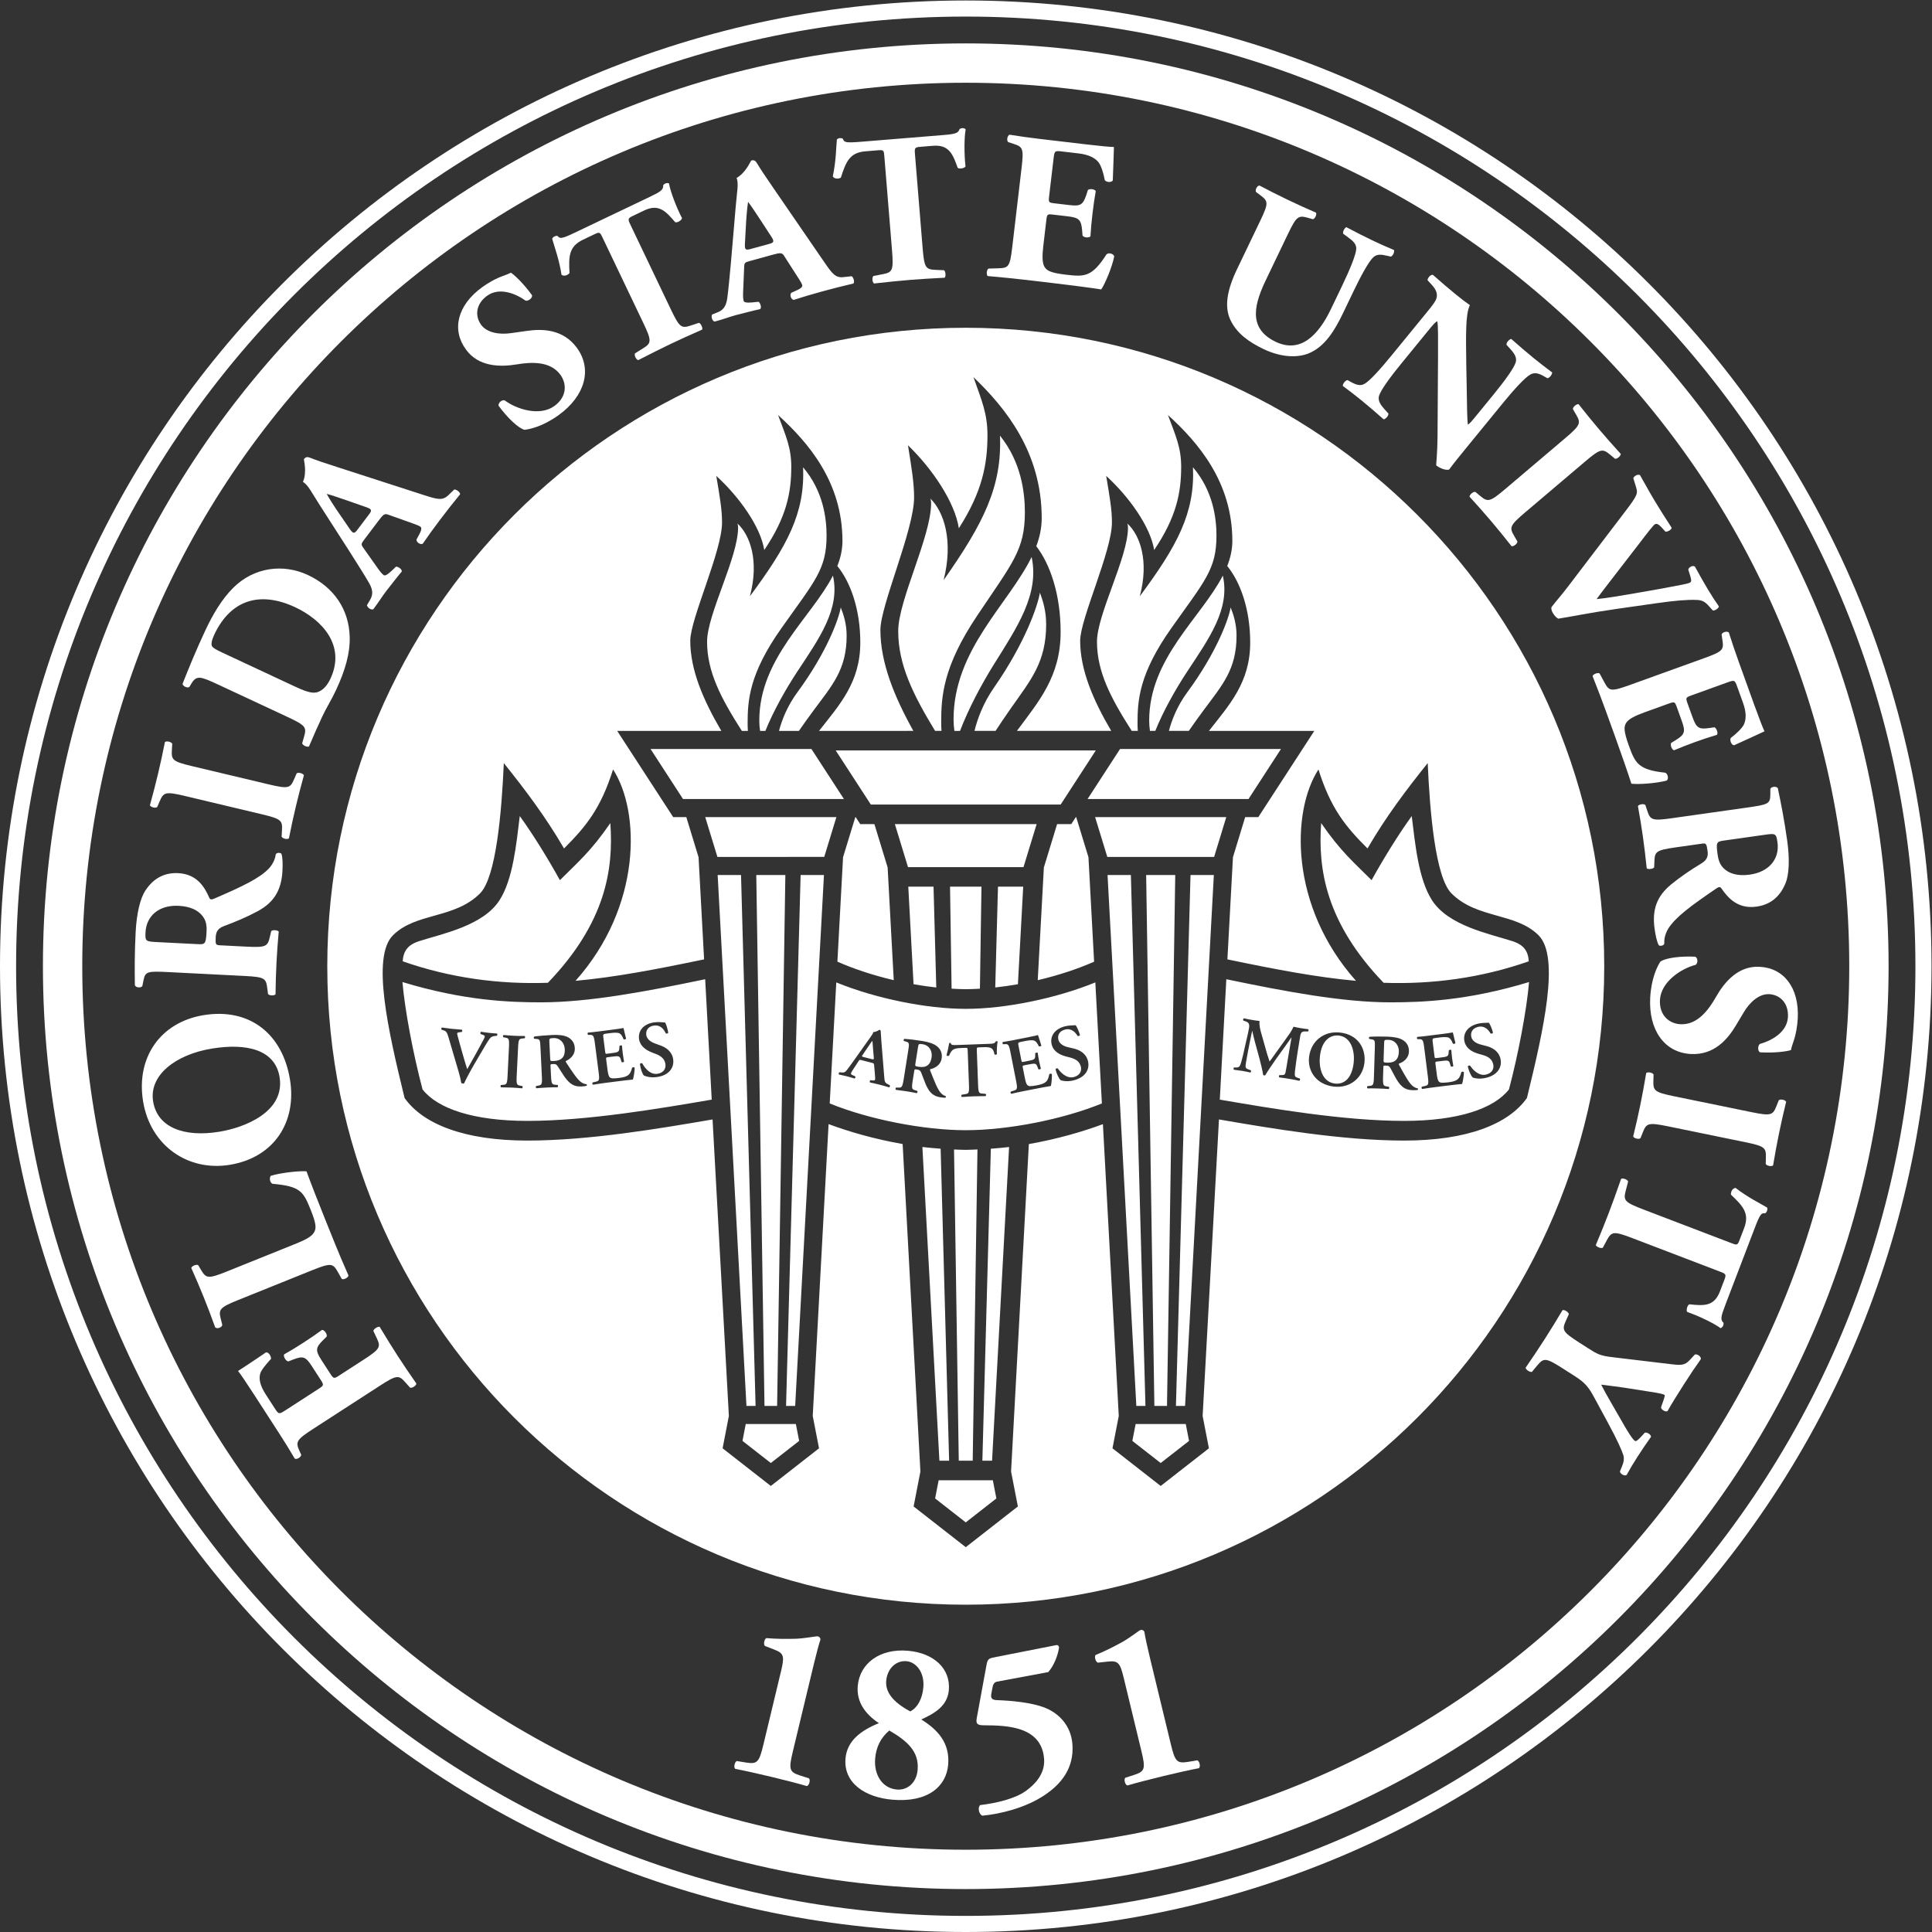 <?xml version="1.0" encoding="UTF-8" standalone="no"?>
<svg
   xmlns:dc="http://purl.org/dc/elements/1.1/"
   xmlns:cc="http://creativecommons.org/ns#"
   xmlns:rdf="http://www.w3.org/1999/02/22-rdf-syntax-ns#"
   xmlns:svg="http://www.w3.org/2000/svg"
   xmlns="http://www.w3.org/2000/svg"
   viewBox="0 0 720 720"
   height="720"
   width="720"
   xml:space="preserve"
   id="svg2"
   version="1.1"><rect x="0" y="0" width="720" height="720" fill="#333333" stroke="none"/><defs
     id="defs6" /><g
     transform="matrix(1.333,0,0,-1.333,0,720)"
     id="g10"><g
       transform="scale(0.1)"
       id="g12"><path
         id="path14"
         style="fill:#ffffff;fill-opacity:1;fill-rule:nonzero;stroke:none"
         d="m 891.211,1518.84 c 13.594,8.79 14.766,10.31 5.977,23.87 l -25.079,38.78 c -17.265,26.64 -24.375,29.93 -52.304,19.03 l -13.711,-5.31 c -6.836,0.58 -14.453,13.51 -11.875,19.57 16.758,9.37 35.703,20.93 54.844,33.32 18.632,12.07 36.953,24.61 51.406,35.31 6.484,-0.04 15.156,-12.35 12.851,-18.79 l -10.429,-10.35 c -20.938,-20.67 -21.368,-28.83 -4.102,-55.51 l 25.078,-38.75 c 8.789,-13.63 10.625,-13.2 24.219,-4.34 l 68.004,43.99 c 46.84,30.27 48.91,35.94 37.27,60.55 l -9.57,20.23 c 0.78,5.47 12.34,12.97 17.62,11.44 19.22,-31.87 34.68,-56.87 50.31,-81.05 15,-23.2 31.8,-48.05 52.34,-77.58 -0.39,-6.01 -12.03,-13.47 -17.61,-11.44 l -13.29,15 c -18.2,20.35 -23.67,21.13 -70.5,-9.18 L 875.352,1406.46 c -46.836,-30.36 -49.414,-36.29 -38.243,-61.22 l 5,-11.01 c -0.117,-6.56 -12.734,-14.65 -18.281,-10.47 -13.008,22.38 -28.828,47.85 -44.453,71.99 l -68.398,105.74 c -20.86,32.23 -39.922,60.67 -45.508,67 8.594,5.58 44.844,29.02 77.929,51.87 6.836,1.56 14.493,-9.18 14.375,-17.89 -17.07,-18.83 -26.523,-30.7 -29.804,-39.92 -5.078,-15.43 -1.328,-34.49 15.312,-60.16 l 25.391,-39.26 c 10.742,-16.6 11.758,-15.97 31.406,-3.24 l 91.133,58.95" /><path
         id="path16"
         style="fill:#ffffff;fill-opacity:1;fill-rule:nonzero;stroke:none"
         d="m 828.828,1924.97 c 26.172,10.55 43.086,19.96 49.063,30.78 6.562,11.06 6.953,22.89 -9.375,63.52 -20.43,50.7 -28.36,65.62 -106.211,72.46 -7.383,2.19 -10.313,15.9 -5.196,22.5 30.079,8.9 81.719,14.14 99.883,12.38 10.742,-29.96 31.758,-83.63 50.117,-129.3 l 30.079,-74.64 c 10.312,-25.63 22.109,-53.25 37.109,-87.35 -1.328,-6.36 -13.672,-12.61 -18.828,-9.49 l -11.289,20.04 c -13.438,23.71 -19.258,25.23 -71.055,4.41 l -207.187,-83.43 c -51.797,-20.9 -55.43,-26.25 -48.711,-52.62 l 4.296,-17.11 c -1.132,-6.88 -13.906,-12.07 -19.921,-6.72 -10.547,29.49 -21.211,57.5 -31.993,84.26 -10.781,26.76 -22.539,54.41 -34.843,81.72 1.523,5.82 14.336,10.97 19.453,7.85 l 8.047,-13.6 c 13.984,-23.47 19.804,-25 71.64,-4.17 l 194.922,78.51" /><path
         id="path18"
         style="fill:#ffffff;fill-opacity:1;fill-rule:nonzero;stroke:none"
         d="m 428.086,2321.92 c 11.914,-72.81 86.406,-100.74 185.234,-84.57 72.266,11.84 184.102,56.29 168.321,152.78 -12.696,77.58 -93.399,95.35 -189.336,79.65 -101.211,-16.57 -176.25,-74.42 -164.219,-147.86 z m 141.055,241.33 c 129.062,21.13 220.742,-52.62 241.562,-179.92 19.492,-118.98 -44.531,-218.2 -168.242,-238.48 -117.227,-19.18 -222.148,53.64 -242.422,177.35 -20.117,123.16 48.867,221.36 169.102,241.05" /><path
         id="path20"
         style="fill:#ffffff;fill-opacity:1;fill-rule:nonzero;stroke:none"
         d="m 552.852,2761.77 c 20.976,-1.1 22.851,0.62 24.648,35.97 1.094,21.57 -3.633,34.42 -14.453,46.37 -9.649,10.7 -28.242,23.05 -63.594,24.85 -53.906,2.73 -90.234,-27.23 -92.617,-73.95 -1.289,-24.53 0.508,-25.82 29.219,-27.3 z m -80.235,-78.21 c -59.883,3.05 -66.562,2.19 -71.406,-22.77 l -3.242,-16.05 c -3.281,-5.82 -18.281,-5.08 -20.899,2.26 -0.703,45.08 -0.742,91.92 2.188,148.83 2.578,50.9 12.578,94.22 27.539,116.29 22.148,33.71 53.008,50.12 91.328,48.16 53.281,-2.69 74.219,-39.8 86.602,-68.04 2.695,-6.14 6.289,-6.33 13.007,-3.68 82.266,35.43 128.438,57.7 154.454,85.2 13.398,14.96 17.773,30.31 18.828,39.3 3.281,5.19 12.226,4.76 15.703,1.56 3.672,-9.77 3.906,-28.99 2.969,-47.58 -2.813,-55.12 -24.375,-88.79 -68.829,-112.97 -32.695,-17.54 -62.734,-29.8 -95.195,-41.99 -16.523,-6.37 -21.797,-15.7 -22.578,-30.66 -1.055,-20.98 0.078,-22.23 12.07,-22.86 l 73.633,-3.75 c 55.117,-2.81 59.492,0.59 65.664,27.31 l 3.789,16.01 c 3.242,4.03 17.578,3.29 20.977,-1.09 -2.813,-31.64 -4.844,-59.18 -6.289,-87.93 -1.524,-29.96 -2.227,-56.33 -2.617,-87.54 -3.868,-4.61 -18.243,-3.86 -21.016,1.06 l -2.149,16.33 c -3.398,27.22 -7.421,31.01 -62.539,33.82 l -211.992,10.78" /><path
         id="path22"
         style="fill:#ffffff;fill-opacity:1;fill-rule:nonzero;stroke:none"
         d="m 751.719,3208.33 c 54.922,-13.05 59.804,-10.55 70.859,15.23 l 6.797,15.63 c 4.648,3.83 17.93,0.08 20.313,-5.35 -8.672,-31.25 -16.055,-59.73 -22.579,-87.19 -6.679,-28.01 -13.046,-57.34 -19.375,-89.14 -4.609,-3.83 -18.046,-0.66 -20.429,4.84 l 0.976,17.07 c 1.719,27.93 -1.523,32.43 -56.406,45.47 l -214.766,51.1 c -54.882,13.04 -59.765,10.5 -70.859,-15.24 l -6.797,-15.62 c -4.609,-3.87 -18.047,-0.67 -20.39,4.84 8.632,31.25 16.171,60.31 22.812,88.36 6.563,27.42 12.891,56.76 19.219,88.48 4.609,3.82 18.047,0.66 20.469,-4.89 l -1.016,-17.03 c -1.719,-27.93 1.562,-32.42 56.406,-45.47 l 214.766,-51.09" /><path
         id="path24"
         style="fill:#ffffff;fill-opacity:1;fill-rule:nonzero;stroke:none"
         d="m 820.977,3483.64 c 29.882,-13.98 50,-22.03 65.976,-17.58 15.469,4.77 27.735,18.21 36.875,37.82 43.945,94.1 -24.844,165.31 -98.789,199.88 -97.93,45.74 -180.273,21.21 -226.25,-77.23 -6.875,-14.68 -8.945,-26.29 -6.172,-31.56 2.852,-5.31 12.93,-10.7 29.805,-18.59 z m -208.789,2.74 c -51.641,24.18 -62.54,27.89 -76.954,4.14 l -5.898,-9.81 c -5.234,-4.18 -21.055,3.21 -18.516,9.96 18.633,46.96 36.25,90.43 63.164,148.05 20.86,44.65 46.016,87.19 77.188,118.44 58.828,59.3 141.328,68.47 209.297,36.72 72.89,-34.07 115.39,-96.29 117.187,-173.36 1.25,-45.63 -12.539,-93.52 -38.711,-149.53 -11.953,-25.55 -27.929,-51.25 -37.07,-70.86 -12.187,-26.1 -24.609,-54.07 -37.969,-85.63 -5.312,-2.81 -18.359,3.28 -19.062,8.91 l 5.156,18.12 c 7.656,26.25 4.805,31.57 -45.234,54.96 l -192.578,89.89" /><path
         id="path26"
         style="fill:#ffffff;fill-opacity:1;fill-rule:nonzero;stroke:none"
         d="m 1031.52,3963.02 c 8.32,11.01 8.71,14.49 -6.68,20.08 l -48.199,16.83 c -25.664,8.83 -50,17.42 -63.321,20.7 6.914,-12.77 21.25,-35.58 37.891,-59.41 l 26.875,-39.1 c 9.687,-14.1 12.93,-12.77 21.954,-0.78 z m -13.32,-70.43 c -8.67,-11.53 -9.25,-13.32 -2.34,-23.05 l 42.19,-59.65 c 7.42,-10.15 10.9,-13.51 14.72,-16.4 2.89,-2.19 8.64,-0.47 21.18,11.09 l 13.24,12.58 c 5.54,0.35 17.26,-7.03 16.05,-13.67 -13.63,-16.02 -28.08,-35.16 -43.75,-54.93 -12.3,-16.28 -19.18,-28.39 -35.82,-50.46 -6.87,-3.05 -16.56,5 -17.85,11.25 l 8.32,14.02 c 7.27,12.62 10.63,25.08 -1.87,47.3 -13.05,22.62 -29.54,48.6 -54.262,87.58 l -84.336,131.33 c -21.875,33.83 -31.797,55.59 -46.758,64.65 12.07,26.99 1.992,62.42 2.695,63.4 4.727,6.21 9.297,7.26 17.93,3.75 16.758,-6.64 38.828,-14.3 81.914,-27.97 l 236.957,-76.6 c 36.36,-11.6 50.62,-15.63 66.87,-0.08 l 16.64,16.05 c 4.57,1.06 16.8,-6.68 16.41,-13.28 -18.32,-22.26 -38.32,-47.77 -57.11,-72.65 -18.13,-23.99 -31.72,-42.97 -47.42,-65.71 -6.8,-3.08 -17.62,3.56 -17.46,11.72 l 9.18,17.11 c 6.4,12.5 4.49,16.95 1.6,19.1 -3.36,2.54 -17.39,7.85 -39.46,15.51 l -50.97,18.13 c -9.46,3.43 -13.32,0.31 -25.98,-16.49 l -40.51,-53.63" /><path
         id="path28"
         style="fill:#ffffff;fill-opacity:1;fill-rule:nonzero;stroke:none"
         d="m 1562.34,4241.22 c -44.68,-32.42 -81.48,-39.92 -95.89,-41.48 -17,3.98 -48.68,34.37 -72.62,67.34 -1.21,8.75 9.61,17.34 17.38,14.84 32.62,-24.49 97.54,-45.54 138.79,-15.54 35.94,26.09 34.41,62.81 16.8,87.07 -28.52,39.29 -82.35,35.78 -122.03,29.18 -47.62,-7.89 -107.11,-6.64 -142,41.41 -40.31,54.48 -25.11,123.35 45.28,174.44 15.97,11.65 37.26,24.15 60.93,32.43 7.7,2.65 12.78,4.84 19.3,8.13 11.64,-7.86 35.51,-30.56 59.14,-63.06 1.8,-7.57 -10,-16.87 -17.85,-15.23 -26.21,18.79 -72.85,39.06 -107.77,13.68 -32.03,-23.29 -34.34,-56.8 -16.72,-81.1 16.25,-22.31 50.94,-28.24 84.33,-23.24 l 44.38,6.29 c 41.72,5.85 100.47,5.55 139.26,-47.82 43.36,-59.68 22.54,-134.1 -50.71,-187.34" /><path
         id="path30"
         style="fill:#ffffff;fill-opacity:1;fill-rule:nonzero;stroke:none"
         d="m 1684.18,4737.86 c -6.21,12.97 -7.5,15.7 -20.47,9.45 l -33.59,-16.01 c -39.57,-18.87 -40.59,-45.98 -37.93,-93.28 -5,-6.33 -15.78,-10.16 -22.39,-4.69 -6.48,42.81 -19.8,77.65 -26.09,100.63 1.37,2.65 3.59,5.04 6.29,6.33 2.73,1.28 5.66,2.02 8.63,1.48 7.07,-7.97 9.77,-9.34 50.9,10.31 l 201.52,96.21 c 35.75,17.07 43.64,21.52 43.05,35.19 1.68,2.12 3.01,3.45 6.29,5 3.24,1.57 8.05,1.18 9.92,0.08 3.36,-20.97 20.55,-66.67 36.37,-97.02 -0.39,-6.18 -14.49,-14.23 -19.26,-11.22 -25.78,30.28 -45.54,52.15 -86.17,32.7 l -32.46,-15.51 c -13.01,-6.21 -13.87,-8.59 -7.15,-22.7 l 114.06,-238.86 c 24.07,-50.35 29.38,-53.16 55.32,-44.77 l 22.96,7.62 c 5.36,-1.41 11.29,-13.91 9.03,-18.94 -35.71,-15.75 -63.05,-28.13 -87.42,-39.77 -25.98,-12.38 -53.91,-26.37 -91.29,-45.59 -5.9,1.17 -11.88,13.68 -9.07,18.95 l 23.05,14.34 c 23.13,14.37 24.02,20.77 -0.04,71.17 l -114.06,238.9" /><path
         id="path32"
         style="fill:#ffffff;fill-opacity:1;fill-rule:nonzero;stroke:none"
         d="m 2149.84,4719.27 c 13.32,3.67 15.71,6.17 6.96,19.92 l -27.89,42.74 c -14.93,22.65 -28.91,44.29 -37.5,55 -2.27,-14.3 -4.85,-41.1 -6.25,-70.08 l -2.58,-47.35 c -0.86,-17.03 2.46,-18 16.91,-14.02 z m -53.47,-47.66 c -13.87,-3.79 -15.43,-4.84 -15.9,-16.8 l -3.01,-72.92 c -0.27,-12.54 0.39,-17.31 1.68,-21.92 0.94,-3.51 6.49,-5.7 23.48,-4.14 l 18.16,1.88 c 4.61,-3.09 9.38,-16.1 4.38,-20.55 -20.55,-4.41 -43.64,-10.78 -68.13,-16.84 -19.65,-5.43 -32.42,-10.82 -59.06,-18.09 -7.31,1.73 -10.08,14.03 -7.31,19.77 l 15.2,6.02 c 13.36,5.54 23.59,13.36 27.27,38.59 3.47,25.82 6.32,56.45 10.5,102.35 l 13.28,155.39 c 3.32,40.11 8.79,63.36 2.47,79.69 25.93,13.98 39.6,48.16 40.74,48.47 7.54,2.07 11.76,0.12 16.44,-7.93 9.3,-15.47 22.11,-35 47.78,-72.07 l 140.89,-205.12 c 21.65,-31.33 30.47,-43.24 52.86,-40.82 l 22.93,2.54 c 4.25,-1.95 9.25,-15.47 5,-20.39 -28.13,-6.49 -59.46,-14.45 -89.54,-22.74 -28.9,-7.88 -51.32,-14.68 -77.61,-23.12 -7.31,1.72 -11.8,13.52 -6.68,19.93 l 17.65,7.96 c 12.74,5.94 13.91,10.63 12.89,14.11 -1.05,4.06 -8.9,16.83 -21.75,36.28 l -29.18,45.47 c -5.47,8.48 -10.43,8.36 -30.71,2.82 l -64.72,-17.82" /><path
         id="path34"
         style="fill:#ffffff;fill-opacity:1;fill-rule:nonzero;stroke:none"
         d="m 2472.3,4965.17 c -1.17,14.33 -1.44,17.38 -15.78,16.21 l -37.07,-3.05 c -43.67,-3.6 -54.29,-28.52 -68.63,-73.67 -6.91,-4.14 -18.36,-3.91 -22.62,3.59 9.22,42.31 9.18,79.61 11.49,103.29 2.22,2.02 5.11,3.43 8.08,3.67 3.01,0.23 6.06,-0.08 8.6,-1.73 3.83,-9.92 5.82,-12.14 51.29,-8.43 l 222.5,18.16 c 39.45,3.25 48.39,4.58 52.73,17.54 2.31,1.41 4.06,2.15 7.62,2.43 3.63,0.3 8.01,-1.72 9.33,-3.45 -4.29,-20.81 -4.53,-69.6 -0.54,-103.59 -2.58,-5.62 -18.67,-8.12 -22.03,-3.59 -13.29,37.42 -23.99,64.84 -68.79,61.21 l -35.9,-2.93 c -14.34,-1.17 -16.02,-3.12 -14.73,-18.67 l 21.53,-263.79 c 4.53,-55.58 8.51,-60.12 35.74,-61.52 l 24.18,-1.02 c 4.45,-3.24 5.62,-16.99 1.72,-20.94 -38.99,-1.95 -68.99,-3.83 -95.86,-6.01 -28.71,-2.34 -59.77,-5.47 -101.57,-10.12 -5.07,3.24 -6.21,16.99 -1.71,20.97 l 26.64,5.16 c 26.71,5.2 29.84,10.86 25.31,66.49 l -21.53,263.79" /><path
         id="path36"
         style="fill:#ffffff;fill-opacity:1;fill-rule:nonzero;stroke:none"
         d="m 2933.09,4852.79 c -1.96,-16.73 -1.45,-17.98 14.64,-19.85 l 41.1,-4.84 c 30.97,-3.67 38.59,-0.31 47.97,27.58 l 4.68,14.53 c 4.73,4.29 19.61,2.5 21.96,-3.25 -3.4,-18.9 -6.53,-40.27 -9.14,-62.92 -2.7,-22.66 -4.65,-44.15 -5.71,-63.36 -3.59,-5 -18.59,-3.83 -22.14,2.03 l -1.18,15.23 c -2.61,29.29 -9.18,34.92 -40.19,38.6 l -41.1,4.8 c -16.09,1.91 -16.75,1.37 -18.86,-16.53 l -8.32,-70.85 c -3.25,-27.42 -3.13,-46.76 2.81,-57.74 6.48,-11.64 17.27,-17.74 60.74,-22.89 51.84,-6.1 72.38,-6.72 113.05,56.8 5.51,6.01 20.15,1.83 21.68,-5.59 -6.02,-30.7 -26.02,-77.31 -36.29,-92.38 -31.41,4.92 -88.52,12.27 -137.38,18.01 l -77.46,9.1 c -28.64,3.36 -57.93,6.25 -102.74,10.31 -4.3,4.14 -2.62,18.44 2.5,20.86 l 28.48,0.86 c 27.34,1.01 31.33,4.14 37.77,58.99 l 26.17,222.26 c 6.37,54.22 3.25,58.2 -22.93,66.72 l -14.57,4.77 c -4.92,4.17 -2.73,17.81 3.64,20.69 27.89,-4.52 57.03,-8.55 85.62,-11.91 l 126.25,-14.88 c 38.2,-4.46 72.19,-7.89 80.08,-7.58 -0.47,-9.65 -1.33,-53.05 -3.13,-93.32 -3.12,-6.29 -16.95,-5.82 -22.3,0.23 -4.1,21.61 -10.35,40.48 -17.15,49.73 -9.92,12.66 -26.99,21.92 -56.13,25.39 l -47.7,5.59 c -19.68,2.31 -19.76,1.13 -22.42,-20.9 l -12.3,-104.29" /><path
         id="path38"
         style="fill:#ffffff;fill-opacity:1;fill-rule:nonzero;stroke:none"
         d="m 3523.2,4783.88 c 24.14,50.27 22.39,55.08 0.39,71.64 l -12.18,9.18 c -2.78,5.35 2.34,17.46 9.84,17.89 25.51,-13.55 52.27,-27.07 78.24,-39.49 26.45,-12.74 53.28,-24.89 79.73,-36.29 2.81,-5.31 -2.93,-17.23 -8.83,-18.4 l -13.98,4.06 c -26.45,7.34 -31.72,4.61 -55.86,-45.7 l -59.92,-124.96 c -30.4,-63.29 -56.76,-136.45 25.46,-175.9 69.22,-33.2 119.34,17.3 154.89,91.4 l 31.4,65.48 c 20.98,43.82 38.52,85.93 39.34,102.85 0.58,13.71 -9.77,22.61 -23.09,32.38 l -13.28,9.69 c -2.22,6.4 4.03,16.72 8.79,18.43 28.71,-15.12 49.57,-25.78 71.72,-36.41 20.04,-9.6 40.31,-18.67 61.41,-27.46 1.64,-4.8 -2.47,-16.13 -8.87,-18.39 l -10.78,2.5 c -15.63,3.51 -27.46,5.19 -37.74,-3.83 -12.69,-11.21 -34.57,-51.25 -55.62,-95.08 l -29.03,-60.58 c -24.37,-50.87 -51.56,-95.04 -97.14,-113.79 -35.98,-13.99 -81.92,-8.6 -125.79,12.42 -41.13,19.73 -74.76,43.83 -92.57,81.64 -17,36.76 -9.65,82.5 18.59,141.45 l 64.88,135.27" /><path
         id="path40"
         style="fill:#ffffff;fill-opacity:1;fill-rule:nonzero;stroke:none"
         d="m 4111.6,4164.23 c -24.72,-30.2 -48.63,-59.49 -60.27,-75.59 -7.81,-2.89 -25,2.62 -36.1,11.76 -0.5,0.35 3.52,36.6 3.75,81.41 l 1.33,220.66 c 0,55 0.67,87.03 -2.03,100.86 -6.09,-2.73 -12.58,-10.62 -26.6,-27.81 l -73.71,-90.16 c -30.78,-37.65 -57.42,-73.98 -62.62,-90.7 -3.79,-13.2 4.26,-25.16 14.85,-36.92 l 11.44,-12.5 c 0.66,-6.75 -8.2,-15.74 -13.28,-16.28 -24.34,21.48 -42.54,37.1 -61.17,52.34 -17.19,14.06 -34.77,27.66 -53.13,41.13 -0.51,5.08 6.57,15.59 13.28,16.29 l 9.07,-5.08 c 14.45,-7.93 26.4,-12.26 38.08,-5.54 15.35,8.36 45.28,42.03 76.02,79.69 l 96.52,118.04 c 20.86,25.55 26.52,33.36 29.06,42.11 2.74,10.98 0.79,21.87 -13.59,37.5 l -11.48,12.46 c -0.24,6.37 9.37,17.15 15.15,14.89 21.06,-18.79 43.91,-38.29 62.97,-53.83 15.78,-12.94 29.69,-23.48 40.24,-30.67 -12.5,-24.73 -11.18,-84.68 -10.04,-168.59 l 1.44,-77.93 c 0.67,-40.86 0.86,-68.17 2.81,-87.58 5.67,3.12 12.11,11.02 18.95,19.37 l 52.46,64.15 c 30.74,37.61 57.42,73.98 62.54,90.7 3.79,13.2 -3.79,24.8 -14.81,36.91 l -11.01,12.11 c -0.7,6.76 8.24,15.75 13.28,16.37 24.34,-21.41 42.07,-36.72 61.09,-52.26 17.19,-14.07 34.34,-27.27 53.25,-41.33 0.5,-5.08 -6.53,-15.55 -13.32,-16.25 l -9.54,5.46 c -13.59,8.01 -25.43,11.53 -37.57,5.16 -15.39,-8.36 -45.71,-41.64 -76.53,-79.3 l -90.78,-111.05" /><path
         id="path42"
         style="fill:#ffffff;fill-opacity:1;fill-rule:nonzero;stroke:none"
         d="m 4263.36,3968.37 c -43.01,-36.52 -43.91,-41.99 -29.69,-66.13 l 8.6,-14.77 c 0.35,-6.01 -10.55,-14.45 -16.41,-13.12 -20.08,25.5 -38.67,48.36 -56.88,69.84 -18.67,21.95 -38.51,44.45 -60.39,68.36 -0.39,6.01 10.16,14.92 16.02,13.59 l 13.16,-10.86 c 21.49,-17.97 27.07,-17.97 70.08,18.52 l 168.44,142.89 c 43.01,36.52 43.91,41.99 29.69,66.17 l -8.56,14.77 c -0.39,5.97 10.16,14.92 16.02,13.59 20.04,-25.47 38.98,-48.79 57.65,-70.7 18.25,-21.56 38.13,-44.03 60.04,-68.05 0.28,-5.94 -10.19,-14.88 -16.05,-13.59 l -13.13,10.93 c -21.56,17.9 -27.07,17.97 -70.15,-18.55 l -168.44,-142.89" /><path
         id="path44"
         style="fill:#ffffff;fill-opacity:1;fill-rule:nonzero;stroke:none"
         d="m 4519.3,3698.96 c -77.97,-11.18 -126.96,-21.72 -162.82,-27.27 -5.03,2.58 -10.31,7.81 -14.92,15.55 -3.67,6.17 -4.96,11.72 -4.29,16.4 10.54,13.99 32.53,39.14 45.7,56.84 l 159.22,209.06 c 37.61,49.22 37.11,52.38 31.33,71.29 l -7.23,23.67 c 3.24,7.5 13.4,11.56 18.75,8.48 15.23,-26.56 24.41,-44.14 40.47,-70.9 14.22,-23.67 28.01,-45.47 47.93,-76.17 -0.67,-5.98 -10.78,-11.33 -17.19,-11.02 l -12.38,13.56 c -7.62,8.01 -12.85,9.76 -17.54,6.99 -4.06,-2.5 -20.7,-23.67 -44.14,-54.53 l -88.56,-114.77 c -14.65,-18.67 -23.43,-30.93 -29.96,-39.76 11.21,1.13 28.79,3.32 47.93,6.4 l 59.77,10 c 40.11,6.64 110.7,19.65 131.87,23.99 11.92,2.26 18.52,4.1 21.6,5.94 3.6,2.18 4.73,5 0.43,19.14 l -5.35,17.11 c 1.6,6.56 12.38,13.04 18.67,8.28 13.52,-24.77 24.77,-44.61 36.49,-64.18 10.51,-17.46 20.31,-32.62 30.27,-46.76 0.39,-5.31 -11.6,-13.28 -16.91,-11.49 l -10.59,11.8 c -11.17,12.85 -20.15,17.27 -35,17.46 -23.71,1.14 -59.88,-1.68 -111.99,-9.22 l -111.56,-15.89" /><path
         id="path46"
         style="fill:#ffffff;fill-opacity:1;fill-rule:nonzero;stroke:none"
         d="m 4728.98,3457.28 c -15.82,-5.67 -16.71,-6.68 -11.25,-21.92 l 14.07,-38.94 c 10.62,-29.38 17.03,-34.73 46.09,-30.59 l 15.16,2.27 c 5.93,-2.35 11.01,-16.41 7.03,-21.18 -18.52,-5.39 -39.06,-12.18 -60.51,-19.92 -21.44,-7.73 -41.52,-15.62 -59.22,-23.16 -6.09,0.97 -11.72,14.88 -8.08,20.66 l 13.04,7.93 c 25.12,15.43 27.19,23.83 16.57,53.17 l -13.99,38.98 c -5.59,15.23 -6.33,15.59 -23.28,9.45 l -67.19,-24.22 c -25.94,-9.37 -43.2,-18.12 -50.39,-28.35 -7.5,-11.02 -8.08,-23.36 6.76,-64.61 17.73,-49.11 26.37,-67.7 101.37,-75.71 7.81,-2.3 10.62,-17.18 4.68,-21.95 -30.15,-8.28 -80.78,-11.25 -98.9,-8.87 -9.69,30.35 -28.64,84.73 -45.31,131.06 l -26.49,73.4 c -9.8,27.07 -20.35,54.53 -36.76,96.48 1.76,5.74 15.28,10.62 19.77,7.15 l 13.51,-25.12 c 13.17,-24.02 17.74,-26.13 69.69,-7.42 l 210.55,75.98 c 51.37,18.55 53.55,23.16 49.49,50.39 l -2.26,15.15 c 1.48,6.25 14.68,10.39 20.15,5.98 8.44,-26.95 17.89,-54.81 27.66,-81.91 l 43.12,-119.69 c 13.13,-36.14 25.24,-68.09 29.03,-75 -8.83,-3.87 -48.05,-22.5 -84.89,-38.95 -7.03,0 -12.81,12.62 -9.76,20.08 17.5,13.32 31.56,27.34 36.83,37.54 6.88,14.61 7.54,33.98 -2.46,61.64 l -16.29,45.16 c -6.75,18.67 -7.81,18.2 -28.71,10.7 l -98.83,-35.66" /><path
         id="path48"
         style="fill:#ffffff;fill-opacity:1;fill-rule:nonzero;stroke:none"
         d="m 4819.53,3051.38 c -20.82,-2.93 -22.38,-5 -17.42,-40.04 3.05,-21.37 10.12,-33.13 23.01,-42.81 11.6,-8.68 32.18,-17.31 67.22,-12.35 53.48,7.54 83.52,43.95 76.96,90.28 -3.4,24.37 -5.35,25.31 -33.91,21.28 z m 63.95,92.11 c 59.41,8.36 65.82,10.47 65.82,35.93 l 0.15,16.41 c 2.11,6.33 17,8.44 20.94,1.72 9.3,-44.14 18.2,-90.16 26.17,-146.64 7.11,-50.51 5.55,-95 -5,-119.49 -15.31,-37.35 -42.46,-59.38 -80.54,-64.73 -52.89,-7.5 -80.47,25 -98.05,50.39 -3.83,5.55 -7.34,5.04 -13.48,1.13 -74.1,-50.47 -115.23,-81.13 -135.54,-113.08 -10.36,-17.23 -11.72,-33.17 -11.06,-42.19 -2.23,-5.74 -11.09,-7.03 -15.12,-4.57 -5.47,8.94 -9.37,27.77 -11.95,46.21 -7.73,54.69 7.03,91.95 46.13,124.1 28.83,23.48 55.94,41.29 85.55,59.38 15.04,9.41 18.44,19.57 16.37,34.41 -2.93,20.82 -4.3,21.84 -16.17,20.2 l -73.17,-10.36 c -54.61,-7.73 -58.28,-11.87 -59.26,-39.29 l -0.66,-16.45 c -2.46,-4.57 -16.72,-6.6 -20.82,-2.85 -3.32,31.68 -6.52,59.06 -10.55,87.58 -4.18,29.73 -8.47,55.78 -14.06,86.48 2.89,5.24 17.19,7.27 20.82,2.93 l 5.2,-15.62 c 8.55,-26.06 13.24,-29.06 67.89,-21.37 l 210.39,29.77" /><path
         id="path50"
         style="fill:#ffffff;fill-opacity:1;fill-rule:nonzero;stroke:none"
         d="m 4613.52,2612.08 c 2.96,55.08 20.35,88.4 28.2,100.59 13.79,10.66 57.26,16.17 98.05,13.98 7.57,-4.61 7.42,-18.4 0.54,-22.85 -39.53,-9.88 -96.79,-47.07 -99.53,-97.97 -2.34,-44.34 27.07,-66.33 57.03,-67.93 48.56,-2.58 79.69,41.37 99.61,76.33 23.83,41.99 62.35,87.38 121.6,84.22 67.74,-3.01 111.61,-58.24 107,-145.08 -1.1,-19.77 -4.81,-44.18 -13.25,-67.77 -2.85,-7.66 -4.29,-12.97 -5.86,-20.08 -13.47,-4.1 -46.09,-8.36 -86.21,-6.21 -7.03,3.36 -6.87,18.4 -0.62,23.43 31.13,8.56 76.17,32 78.51,75.12 2.11,39.53 -22.42,62.42 -52.42,64.06 -27.54,1.45 -53.98,-21.75 -71.17,-50.86 l -23.05,-38.43 c -21.79,-36.02 -59.06,-81.49 -124.92,-77.97 -73.67,3.94 -118.36,66.99 -113.51,157.42" /><path
         id="path52"
         style="fill:#ffffff;fill-opacity:1;fill-rule:nonzero;stroke:none"
         d="m 4662.97,2252.51 c -55.24,11.33 -60.08,8.63 -70.31,-17.42 l -6.29,-15.82 c -4.49,-3.99 -17.89,-0.63 -20.47,4.69 7.69,31.48 14.22,60.15 19.88,87.81 5.78,28.2 11.17,57.69 16.56,89.69 4.46,3.98 17.97,1.21 20.55,-4.22 l -0.47,-17.03 c -0.82,-28.01 2.58,-32.39 57.78,-43.72 l 216.17,-44.33 c 55.27,-11.33 60.04,-8.67 70.31,17.38 l 6.37,15.86 c 4.45,3.98 17.97,1.21 20.54,-4.22 -7.65,-31.52 -14.29,-60.78 -20.07,-88.98 -5.67,-27.62 -11.14,-57.15 -16.45,-89.03 -4.49,-3.98 -18.01,-1.21 -20.59,4.22 l 0.4,17.07 c 0.89,27.97 -2.5,32.35 -57.7,43.67 l -216.21,44.38" /><path
         id="path54"
         style="fill:#ffffff;fill-opacity:1;fill-rule:nonzero;stroke:none"
         d="m 4841.29,1925.63 c 13.48,-5.15 16.29,-6.21 21.37,7.27 l 13.36,34.77 c 15.66,40.89 -2.31,61.29 -36.8,93.75 -0.78,8 4.41,18.24 13.01,18.82 34.18,-26.56 67.85,-42.69 88.24,-54.96 0.82,-2.89 0.86,-6.13 -0.2,-8.9 -1.09,-2.82 -2.69,-5.39 -5.23,-7.03 -10.66,0.86 -13.52,0.03 -29.81,-42.58 l -79.76,-208.6 c -14.14,-37.03 -16.8,-45.62 -6.95,-55.19 0.27,-2.7 0.23,-4.57 -1.1,-7.97 -1.33,-3.36 -5.04,-6.37 -7.19,-6.88 -16.87,12.9 -60.85,34.18 -93.16,45.28 -4.02,4.72 0.66,20.31 6.25,21.44 39.49,-4.22 68.87,-6.44 84.96,35.59 l 12.85,33.63 c 5.12,13.48 4.1,15.78 -10.5,21.37 l -247.27,94.57 c -52.15,19.92 -57.89,18.28 -70.94,-5.66 l -11.4,-21.37 c -4.85,-2.66 -17.74,2.3 -19.61,7.34 15.04,36.06 26.36,63.87 35.97,89.14 10.32,26.92 20.86,56.33 34.77,96.06 5.08,3.2 17.97,-1.72 19.65,-7.5 l -6.88,-26.33 c -6.87,-26.25 -3.04,-31.56 49.1,-51.52 l 247.27,-94.54" /><path
         id="path56"
         style="fill:#ffffff;fill-opacity:1;fill-rule:nonzero;stroke:none"
         d="m 4368.83,1575.71 c -46.95,30.08 -52.97,29.61 -70.55,8.79 l -15.47,-18.55 c -5.31,-1.57 -16.91,5.86 -17.69,11.48 22.07,32.19 38.4,56.6 53.9,80.82 15.51,24.22 31.25,49.81 49.34,80.2 5.55,2.03 17.19,-5.39 17.66,-11.33 l -8.52,-18.83 c -11.02,-25 -9.41,-30.31 37.58,-60.39 l 25.23,-16.13 c 25.32,-16.21 33.67,-20.9 68.83,-24.89 l 162.77,-19.45 c 27.19,-3.2 38.13,-3.79 52.47,11.92 l 14.06,15.23 c 6.95,1.95 18.75,-6.33 16.4,-13.36 -15.62,-22.07 -28.04,-40.39 -47.14,-70.16 -19.73,-30.82 -35.75,-56.91 -45.71,-74.76 -4.92,-3.24 -17.19,3.16 -18.32,10.31 l 6.96,19.77 c 3.78,10.35 3.75,14.68 3.2,15.04 -4.06,2.54 -13.2,4.88 -43.75,9.45 l -69.3,10.94 c -21.48,3.04 -47.81,6.4 -64.33,8.4 15.39,-30.47 35.66,-63.36 52.61,-93.48 23.56,-42.15 35.78,-59.92 41.8,-63.83 3.05,-1.91 8.28,1.84 18.09,12.7 l 9.41,10.31 c 5.16,2.38 18.09,-5.16 17.34,-11.68 -13.9,-19.53 -26.09,-37.42 -37.69,-55.59 -12.31,-19.18 -21.84,-35.15 -30.2,-50.66 -5.93,-4.73 -18.04,3.01 -18.98,9.33 l 5.94,14.73 c 4.29,10.12 6.87,21.92 3.36,31.99 -4.77,13.75 -14.85,38.05 -43.21,90.43 l -37.22,68.64 c -15.36,28.39 -24.73,41.52 -53.52,59.96 l -35.35,22.65" /><path
         id="path58"
         style="fill:#ffffff;fill-opacity:1;fill-rule:nonzero;stroke:none"
         d="m 2216.48,504.27 c -11.95,-49.809 -9.72,-56.961 20.24,-66.719 l 25.04,-8.012 c 4.72,-5.078 0.19,-21.09 -6.53,-21.48 -22.03,6.64 -59.25,16.211 -97.89,25.5 -41.05,9.851 -78.55,18.211 -101.32,22.351 -5.75,3.32 -2.47,19.692 4.02,22.07 l 25.98,-4.261 c 31.09,-4.797 36.32,0.511 48.28,50.312 l 48.9,203.559 c 9.85,41.129 9.65,51.012 -16.87,61.332 l -27.74,10.66 c -4.84,4.406 -1.87,19.527 3.99,22.066 26.44,-2.418 57.3,-2.539 83.87,-1.718 29.33,1.531 55.85,7.66 60.19,6.601 3.13,-0.699 7.03,-3.633 7.11,-8.902 -4.69,-14.07 -12.23,-42.539 -19.69,-73.641 L 2216.48,504.27" /><path
         id="path60"
         style="fill:#ffffff;fill-opacity:1;fill-rule:nonzero;stroke:none"
         d="m 2477.62,702.199 c -2.58,-29.957 16.79,-58.597 67.18,-85.429 20.83,10.429 33.99,36.25 36.61,66.871 3.79,43.988 -21.49,71.25 -47,73.441 -29.33,2.539 -53.82,-20.391 -56.79,-54.883 z m 87.85,-248.519 c 4.33,50.39 -28.48,80.199 -79.26,109.652 -24.88,-20.98 -36.87,-47.543 -39.49,-78.203 -3.87,-44.649 19.18,-83.207 60.62,-86.84 28.09,-2.418 54.85,17.152 58.13,55.391 z m -201.64,31.531 c 4.14,47.848 40.74,77.461 93.32,98.629 -37.7,25.121 -63.01,58.75 -59.1,104.019 5.35,62.5 61.05,105.27 140.11,98.442 72.11,-6.172 119.77,-49.531 114.57,-110.082 -3.9,-45.309 -41.68,-65.821 -77.1,-82.028 45.74,-28.359 80.46,-65.429 75.19,-126.64 -5.12,-59.961 -56.05,-106.371 -156.21,-97.66 -74.61,6.371 -136.76,45.781 -130.78,115.32" /><path
         id="path62"
         style="fill:#ffffff;fill-opacity:1;fill-rule:nonzero;stroke:none"
         d="m 2953.24,802.121 c 5.12,0.391 7.31,-2.66 7.58,-7.152 -3.91,-24.688 -15.43,-51.84 -30.23,-68.36 l -143.09,-26.64 c -8.91,-1.949 -11.64,-8.59 -13.36,-19.649 l -2.77,-14.922 c -2.74,-15 5.74,-16.949 18.63,-17.296 34.14,-1.25 94.14,-5.86 132.66,-21.641 37.03,-15.16 71.6,-48.563 75.54,-101.609 4.93,-66.403 -30.9,-112.114 -81.72,-144.723 -50.85,-32.699 -116.4,-49.688 -169.96,-54.957 -9.92,3.75 -13.94,23.32 -6.05,29.68 45.86,5.359 96.91,18.089 125.58,38.207 36.02,25.152 55.55,56.132 52.97,90.582 -6.75,91.328 -103.24,93.871 -167.46,94.257 -20.54,-0.308 -23.51,5.274 -20.78,20.231 l 27.46,149.73 c 3.21,16.95 7.07,17.231 27.31,21.289 l 167.69,32.973" /><path
         id="path64"
         style="fill:#ffffff;fill-opacity:1;fill-rule:nonzero;stroke:none"
         d="m 3273.13,525.832 c 12.03,-49.773 17.22,-55.082 48.35,-50.203 l 25.9,4.301 c 6.53,-2.379 9.77,-18.711 4.03,-22.071 -22.74,-4.179 -60.12,-12.578 -98.68,-21.867 -41.01,-9.961 -78.24,-19.57 -100.31,-26.211 -6.64,0.348 -11.17,16.36 -6.48,21.438 l 25.04,8.051 c 29.88,9.8 32.07,16.949 20.07,66.679 l -49.17,203.403 c -9.93,41.007 -14.65,49.679 -42.93,46.867 l -29.5,-3.239 c -6.32,1.762 -10.58,16.559 -6.48,21.481 24.61,9.891 52.15,23.789 75.39,36.641 25.39,14.73 46.17,32.23 50.47,33.277 3.12,0.793 7.93,-0.07 10.39,-4.719 2.23,-14.609 8.51,-43.359 16.01,-74.449 l 57.9,-239.379" /><path
         id="path66"
         style="fill:#ffffff;fill-opacity:1;fill-rule:nonzero;stroke:none"
         d="M 2700.08,45.012 C 1233.75,45.012 45,1233.56 45,2699.89 45,4166.3 1233.75,5355.01 2700.08,5355.01 4166.33,5355.01 5355,4166.3 5355,2699.89 5355,1233.56 4166.33,45.012 2700.08,45.012 Z M 2700,5400 C 1208.63,5400 0,4191.54 0,2700.13 0,1209.22 1208.63,0 2700,0 4191.09,0 5400,1209.22 5400,2700.13 5400,4191.54 4191.09,5400 2700,5400" /><path
         id="path68"
         style="fill:#ffffff;fill-opacity:1;fill-rule:nonzero;stroke:none"
         d="M 2699.92,230.012 C 1335.78,230.012 230,1335.56 230,2699.97 230,4063.96 1335.78,5170.01 2699.92,5170.01 4064.14,5170.01 5170,4063.96 5170,2699.97 5170,1335.56 4064.14,230.012 2699.92,230.012 Z m 0.12,5049.998 C 1275.2,5280.01 120,4124.97 120,2700.21 120,1275.56 1275.2,120.012 2700.04,120.012 4124.92,120.012 5280,1275.56 5280,2700.21 c 0,1424.76 -1155.08,2579.8 -2579.96,2579.8" /><path
         id="path70"
         style="fill:#ffffff;fill-opacity:1;fill-rule:nonzero;stroke:none"
         d="m 4003.16,2885.01 c 45.51,-71.45 158.75,-93.75 224.18,-114.57 21.76,-6.95 45,-19.18 46.64,-56.68 -132.07,-46.25 -269.33,-64.84 -405.82,-60 -162.07,168.75 -183.75,318.32 -174.53,446.48 54.53,-79.41 90.94,-109.49 140.98,-159.57 31.87,57.66 73.98,126.41 112.23,179.18 9.68,-79.02 18.86,-176.01 56.32,-234.84 z m -1449.68,472.97 c -53.95,96.83 -92.11,191.37 -92.11,282.3 0,68.56 94.18,280.08 94.18,370.32 0,40.11 -6.33,78.36 -17.07,145.82 67.61,-65 131.21,-159.11 142.18,-232 65.71,102.5 80.04,179.38 80.04,260.32 0,60.47 -15.9,96.17 -39.18,162.26 89.65,-86.01 190.82,-209.92 190.82,-394.45 0,-26.88 -5.66,-52.81 -15.15,-78.32 38.86,-50.12 68.04,-135.43 68.04,-239.65 0,-124.84 -61.71,-194.92 -122.26,-276.6 h 263.75 c -50.86,86.44 -86.88,170.82 -86.88,252.07 0,61.17 88.83,250.08 88.83,330.62 0,35.82 -5.97,69.93 -16.09,130.2 63.79,-58.05 123.79,-142.07 134.14,-207.15 61.99,91.52 75.51,160.16 75.51,232.42 0,53.99 -15,85.9 -36.96,144.92 84.53,-76.87 180.04,-187.5 180.04,-352.22 0,-23.95 -5.39,-47.15 -14.29,-69.92 36.64,-44.73 64.18,-120.94 64.18,-213.95 0,-111.48 -58.25,-174.1 -115.36,-246.99 h 294.61 l -156.56,-241.06 h -36.72 l -34.18,-112.11 -15.51,-285.58 c 136.41,-28.48 250,-50.08 359.5,-60 -185.59,208.16 -181.45,472.73 -104.96,590.98 34.21,-108.95 75.5,-159.38 137.11,-220.94 52.03,89.45 107.89,163.2 168.35,238.71 5.94,-136.37 21.33,-319.18 66.49,-364.38 71.68,-71.68 179.45,-53.08 243.4,-117.07 60.66,-60.62 13.47,-266.52 -32.5,-454.92 -51.84,-73.12 -167.19,-118.98 -343.44,-118.98 -173.05,0 -372.19,34.14 -517.54,59.06 l -45.66,-828.98 17.57,-90.43 -134.84,-105.28 -134.76,105.28 17.57,90.43 -44.33,815.85 c -57.03,-21.28 -128.91,-41.99 -207.03,-55.7 l -49.73,-915.47 19.02,-97.69 -145.7,-113.83 -145.78,113.83 18.98,97.65 -49.65,915.59 c -78.2,13.71 -150.03,34.45 -207.07,55.74 l -44.29,-815.97 17.58,-90.43 -134.81,-105.28 -134.76,105.28 17.53,90.43 -45.62,828.98 c -145.39,-24.92 -344.53,-59.06 -517.58,-59.06 -176.25,0 -291.64,45.86 -343.44,118.98 -45.97,188.4 -93.12,394.3 -32.5,454.92 63.95,63.99 171.72,45.39 243.36,117.07 45.24,45.2 60.59,228.01 66.57,364.38 60.39,-75.51 116.25,-149.26 168.36,-238.71 61.56,61.56 102.81,111.99 137.07,220.94 76.48,-118.25 80.62,-382.82 -104.97,-590.98 109.46,9.92 223.09,31.52 359.46,60 l -15.47,285.66 -34.22,112.03 h -36.68 l -156.56,241.06 h 291.17 c -50.86,86.44 -86.88,170.82 -86.88,252.07 0,61.17 88.83,250.08 88.83,330.62 0,35.82 -5.97,69.93 -16.09,130.2 63.79,-58.05 123.79,-142.07 134.14,-207.15 61.99,91.52 75.51,160.16 75.51,232.42 0,53.99 -15,85.9 -36.96,144.92 84.54,-76.87 180.04,-187.5 180.04,-352.22 0,-23.95 -5.35,-47.15 -14.33,-69.92 36.68,-44.73 64.22,-120.94 64.22,-213.95 0,-111.48 -58.21,-174.1 -115.39,-246.99 z m 875,-694.3 c 164.41,-34.26 325.78,-64.72 459.65,-64.61 85.93,0.08 214.21,4.26 386.71,56.76 -6.71,-78.71 -30,-201.25 -56.21,-300.23 -42.15,-53.83 -142.3,-87.97 -293.2,-87.97 -168.4,0 -371.76,34.88 -515.2,59.45 z m -1975.35,456.17 c 38.24,-52.77 80.31,-121.52 112.22,-179.18 50.04,50.08 86.45,80.16 140.98,159.57 9.22,-128.16 -12.46,-277.73 -174.53,-446.48 -136.49,-4.84 -273.75,13.75 -405.86,60 1.68,37.5 24.92,49.73 46.68,56.68 65.43,20.82 178.67,43.12 224.18,114.57 37.46,58.83 46.64,155.82 56.33,234.84 z m 536.64,-792.77 c -143.48,-24.57 -346.84,-59.45 -515.24,-59.45 -150.9,0 -251.09,34.14 -293.2,87.97 -26.21,98.98 -49.49,221.52 -56.21,300.23 172.5,-52.5 300.82,-56.68 386.68,-56.76 133.9,-0.11 295.27,30.35 459.68,64.61 z m 1013.36,54.3 c 30.85,8.16 44.72,30.31 38.32,54.53 -5.67,21.48 -24.46,30.58 -40.2,34.18 l -15.08,3.47 c -16.01,3.75 -24.76,11.68 -27.11,20.63 -2.97,11.25 1.17,24.14 18.13,28.67 18.12,4.81 29.26,-7.5 35.39,-17.65 2.3,-0.98 6.17,0.23 6.68,2.42 -2.7,10 -8.48,23.43 -12.07,27.5 -10.47,-0.71 -19.3,-0.32 -30.39,-3.25 -31.02,-8.24 -41.96,-30.27 -36.41,-51.28 5.08,-19.18 22.58,-28.44 40.82,-33.09 l 10.51,-2.66 c 18.36,-4.72 26.68,-13 29.92,-25.11 3.44,-12.97 -3.09,-25.16 -19.3,-29.5 -20.82,-5.5 -38.36,14.18 -45,24.03 -2.11,1.01 -5.66,-0.12 -6.4,-2.58 3.36,-13.24 9.96,-27.19 14.96,-30.59 4.96,-1.44 17.69,-4.92 37.23,0.28 z m -162.31,-2.35 c 4.53,-22.93 2.7,-23.98 -7.23,-27.07 l -7.81,-2.42 c -1.21,-1.83 -0.27,-5.66 1.68,-6.17 9.61,2.34 22.77,5.16 32.31,7.03 l 24.61,4.88 c 25.31,4.96 43.9,8.4 53.51,9.89 1.88,6.4 3.36,23.75 2.89,33.08 -1.72,1.92 -5.55,1.84 -7.19,-0.08 -4.06,-18.98 -7.65,-25.93 -35.15,-31.13 -18.21,-3.4 -22.19,-2.62 -25.35,-0.08 -3.95,3.01 -5.9,10.75 -8.09,21.76 l -5.43,27.42 c -1.05,5.43 -0.9,5.9 4.02,6.88 l 10.39,2.03 c 18.83,3.71 22.54,4.02 25.86,-4.77 l 3.25,-8.36 c 1.95,-0.93 6.05,-0.11 6.87,1.57 -1.6,6.83 -3.48,14.29 -5.19,22.5 -1.53,7.97 -2.66,15.86 -3.56,21.72 -1.44,1.64 -5.51,0.82 -6.95,-1.06 l -0.08,-7.62 c -0.12,-9.68 -3.32,-10.54 -22.15,-14.22 l -10.31,-2.07 c -5,-0.97 -5.27,-0.78 -6.37,4.85 l -7.15,36.48 c -2.5,12.31 -2.57,12.78 6.72,14.57 l 14.49,2.89 c 5.82,1.14 12.47,1.8 17.66,1.45 7.31,-0.55 11.6,-5.12 17.54,-16.99 1.95,-0.94 6.17,0.35 6.72,2.26 -3.13,9.03 -7.78,25.82 -9.38,29.34 -2.73,-0.98 -15.23,-3.67 -29.06,-6.37 l -41.29,-8.16 c -9.53,-1.88 -19.72,-3.64 -28.01,-4.85 -1.52,-1.21 -0.97,-5.15 0.79,-6.36 l 3.59,0.27 c 10.39,0.7 12.54,0.19 17.03,-22.7 z m -131.84,-11.52 c 0.86,-23.28 -1.09,-23.55 -11.4,-25.27 l -9.18,-1.49 c -1.45,-1.13 -1.13,-5.51 0.7,-6.33 14.03,0.98 24.34,1.61 34.03,1.92 9.68,0.39 19.53,0.54 32.34,0.58 1.72,0.94 1.76,4.93 0.16,6.37 l -7.97,0.59 c -10.32,0.7 -12.35,1.29 -13.21,24.57 l -3.51,94.88 c -0.39,9.22 -0.16,9.69 5.54,9.92 l 12.47,0.43 c 23.55,0.9 27.89,-3.12 31.36,-20.12 2.03,-1.48 5.74,-0.93 6.8,0.86 -0.94,7.04 0.16,25.98 1.95,35.08 -0.43,0.63 -1.56,1.02 -2.89,0.98 -0.86,-0.04 -1.72,-0.51 -2.58,-0.98 -2.42,-5.15 -5.7,-5.94 -16.48,-6.33 l -89.61,-3.36 c -14.92,-0.54 -18.05,-0.43 -19.3,5 -0.54,0.75 -1.4,0.94 -2.26,0.9 -1.1,-0.04 -1.96,-0.31 -2.35,-0.97 -1.25,-7.86 -4.06,-21.57 -7.38,-33.6 1.02,-2.15 5.59,-2.61 7.11,-1.25 7.46,18.09 13.32,20.71 33.52,21.49 l 12.3,0.47 c 5.7,0.19 5.94,-0.24 6.33,-9.46 z m -149.72,60.43 c -1.13,-6.95 -1.17,-7.34 9.26,-9.06 21.28,-3.36 32.73,5.5 35.97,26.13 2.7,17.15 -5.97,33.91 -24.84,36.91 -11.29,1.8 -11.6,1.18 -13.24,-8.82 z m -32.85,-44.18 c -3.68,-23.01 -5.71,-23.4 -16.14,-23.05 l -4.88,0.12 c -2.23,-1.21 -2.19,-5.27 -0.59,-6.37 10.08,-1.17 19.85,-2.5 29.42,-4.02 9.57,-1.52 19.3,-3.28 28.83,-5.23 1.83,0.58 2.65,4.45 1.4,6.21 l -4.65,1.44 c -10,2.89 -11.87,3.83 -8.24,26.88 l 4.46,27.81 c 0.7,4.53 0.93,4.73 7.5,3.67 7.14,-1.13 9.41,-2.38 12.26,-9.53 3.87,-9.26 8.09,-22.23 12.46,-32.23 10.04,-22.3 20.04,-32.58 40.86,-35.9 7.54,-1.21 11.84,-1.17 14.49,-0.97 0.86,1.01 1.21,3.36 0.32,4.45 -2.58,0.63 -8.75,2.89 -13.95,9.06 -8.87,10.12 -16.76,30.28 -29.49,62.39 -0.7,1.4 -0.82,3.24 0.55,3.67 11.4,2.65 28.39,10.23 31.56,30.15 2.5,15.63 -3.95,27.11 -14.06,34.77 -8.75,6.72 -23.21,11.25 -40.12,13.91 -17.81,2.89 -36.37,5.15 -50.24,6.01 -1.87,-0.78 -2.42,-4.26 -1.17,-6.01 l 5.51,-1.57 c 10.08,-2.73 9.84,-5.35 6.52,-26.21 z m -90.08,56.76 c 6.01,-1.49 6.99,-1.29 6.56,4.22 l -2.38,27.89 c -0.9,12.26 -0.98,16.64 -1.64,18.36 l -0.43,0.11 c -1.25,-1.29 -4.53,-6.13 -10.71,-15.19 l -15.31,-22.66 c -3.75,-5.62 -3.36,-5.74 1.8,-7.03 z m 0.31,-10.28 c 6.02,-1.52 6.88,-1.75 7.31,-8 l 2.61,-31.53 c 0.86,-9.8 -0.51,-10.78 -8.43,-9.88 l -4.85,0.59 c -1.64,-0.98 -2.42,-4.89 -0.94,-6.37 7.5,-1.72 16.96,-3.67 26.1,-6.02 11.17,-2.85 18.94,-5.07 27.61,-7.73 1.76,0.7 2.66,4.3 1.37,6.25 l -3.04,1.44 c -10.32,4.93 -11.1,6.49 -12.31,22 l -7.85,97.14 c -0.94,10.43 -1.17,21.18 -2.11,31.65 -0.59,1.28 -1.48,2.18 -3.16,2.61 -0.43,0.12 -9.73,-6.79 -17.58,-6.36 -0.28,-3.79 -3.71,-8.4 -8.01,-14.57 l -48.59,-68.36 c -7.5,-10.39 -13.13,-18.44 -17.15,-23.29 -4.96,-6.25 -7.78,-7.38 -14.18,-6.83 l -6.68,0.58 c -1.99,-1.56 -2.58,-4.8 -1.37,-6.25 7.58,-1.48 14.22,-3 21.25,-4.76 8.71,-2.46 15.7,-4.26 22.42,-6.41 1.96,0.39 3.09,4.14 2.03,6.06 l -5.93,2.61 c -7.58,3.32 -8.28,3.95 -0.86,15.47 l 15.31,23.32 c 3.44,5.24 3.16,5.32 8.75,3.91 z m -599.22,-39.88 c 31.64,4.53 48.09,24.88 44.53,49.77 -3.2,21.99 -20.78,33.28 -36.05,38.63 l -14.57,5.27 c -15.47,5.55 -23.2,14.46 -24.49,23.6 -1.68,11.56 3.9,23.98 21.32,26.44 18.56,2.66 28.25,-10.82 33.17,-21.72 2.19,-1.21 6.09,-0.47 6.87,1.68 -1.48,10.24 -5.7,24.3 -8.82,28.75 -10.47,0.51 -19.15,1.96 -30.47,0.32 -31.84,-4.57 -45.36,-25.2 -42.27,-46.8 2.81,-19.61 19.14,-30.86 36.8,-37.66 l 10.11,-3.9 c 17.7,-6.8 24.97,-15.98 26.76,-28.4 1.96,-13.28 -6.01,-24.69 -22.58,-27.07 -21.36,-3.05 -36.48,18.59 -42.03,29.14 -1.95,1.29 -5.62,0.51 -6.6,-1.88 1.72,-13.51 6.72,-28.16 11.29,-32.18 4.77,-1.96 17.03,-6.88 37.03,-3.99 z m -163.75,13.01 c 2.97,-23.09 1.1,-24.02 -8.98,-26.45 l -7.97,-1.87 c -1.33,-1.76 -0.59,-5.67 1.25,-6.29 9.76,1.68 23.01,3.63 32.62,4.88 l 24.88,3.21 c 25.47,3.32 44.22,5.54 53.87,6.32 2.3,6.29 4.96,23.48 5.07,32.82 -1.6,1.99 -5.39,2.18 -7.14,0.39 -5.32,-18.67 -9.34,-25.39 -37.07,-28.75 -18.32,-2.15 -22.23,-1.1 -25.24,1.6 -3.75,3.32 -5.19,11.09 -6.64,22.23 l -3.59,27.65 c -0.67,5.47 -0.55,5.94 4.49,6.56 l 10.43,1.37 c 18.98,2.46 22.73,2.5 25.47,-6.44 l 2.61,-8.52 c 1.96,-1.09 6.1,-0.55 6.96,1.09 -1.1,7 -2.54,14.57 -3.6,22.86 -1.05,8.08 -1.64,15.97 -2.18,21.91 -1.33,1.52 -5.47,0.98 -7,-0.78 l -0.58,-7.62 c -0.74,-9.57 -3.99,-10.23 -22.93,-12.69 l -10.47,-1.37 c -5,-0.63 -5.23,-0.47 -6.02,5.23 l -4.72,36.84 c -1.64,12.42 -1.68,12.81 7.65,14.06 l 14.65,1.88 c 5.86,0.78 12.5,0.97 17.7,0.31 7.19,-1.09 11.17,-5.86 16.29,-18.05 1.91,-1.09 6.21,-0.08 6.83,1.76 -2.5,9.18 -6.01,26.25 -7.38,29.84 -2.77,-0.82 -15.43,-2.65 -29.34,-4.49 l -41.64,-5.35 c -9.61,-1.25 -19.88,-2.38 -28.2,-3.01 -1.64,-1.09 -1.33,-5.04 0.35,-6.37 h 3.56 c 10.43,0.04 12.5,-0.58 15.5,-23.67 z m -135.56,38.68 c 0.31,-7.03 0.35,-7.46 10.93,-6.99 21.53,1.05 30.9,12.11 29.92,32.97 -0.85,17.38 -12.81,32.03 -31.95,31.09 -11.44,-0.55 -11.64,-1.21 -11.13,-11.33 z m -23.19,-50.09 c 1.13,-23.32 -0.82,-24.06 -11.09,-25.9 l -4.77,-0.89 c -1.95,-1.61 -1.09,-5.55 0.71,-6.33 10.11,0.94 20,1.64 29.68,2.11 9.69,0.47 19.61,0.74 29.3,0.74 1.68,0.94 1.72,4.92 0.12,6.41 l -4.89,0.43 c -10.39,0.82 -12.42,1.36 -13.51,24.68 l -1.37,28.17 c -0.23,4.61 -0.04,4.84 6.56,5.15 7.23,0.35 9.73,-0.39 14.03,-6.79 5.66,-8.36 12.42,-20.16 18.79,-29.11 14.41,-19.8 26.29,-27.81 47.38,-26.79 7.73,0.39 11.87,1.25 14.45,2.03 0.63,1.13 0.51,3.55 -0.66,4.37 -2.62,0.12 -9.1,1.1 -15.51,6.1 -10.7,8.04 -22.66,26.21 -41.68,55.08 -0.9,1.25 -1.44,3 -0.19,3.71 10.58,4.92 25.7,15.78 24.72,36.05 -0.78,15.82 -9.41,25.74 -20.9,31.17 -9.92,4.81 -25,6.29 -42.18,5.43 -18.01,-0.86 -36.68,-2.42 -50.47,-4.41 -1.72,-1.17 -1.53,-4.69 0.08,-6.17 l 5.74,-0.39 c 10.39,-0.59 10.74,-3.21 11.76,-24.34 z m -66.48,81.53 c 1.13,23.28 3.12,23.86 13.51,24.68 l 4.89,0.43 c 1.6,1.45 1.6,5.43 -0.12,6.37 -9.69,-0.08 -19.61,0.16 -29.26,0.63 -10.12,0.5 -20,1.17 -29.65,2.11 -1.79,-0.63 -2.22,-4.61 -0.74,-6.22 l 4.81,-0.89 c 10.23,-1.8 12.18,-2.58 11.09,-25.86 l -3.99,-81.72 c -1.13,-23.28 -3.16,-23.87 -13.51,-24.69 l -4.92,-0.43 c -1.6,-1.44 -1.57,-5.43 0.15,-6.37 9.69,-0.04 20.04,-0.35 29.69,-0.78 9.69,-0.47 19.57,-1.17 29.22,-2.11 1.8,0.78 2.19,4.77 0.7,6.37 l -4.76,0.9 c -10.28,1.8 -12.19,2.58 -11.1,25.86 z m -106.8,-20.78 c 12.46,21.01 20.2,35 27.42,44.84 4.46,5.94 9.42,6.95 14.57,7.5 l 5.59,0.47 c 1.25,1.64 1.87,5.15 0.23,6.4 -6.17,0.28 -13.43,0.86 -21.29,1.72 -6.99,0.74 -14.41,1.8 -23.32,3.21 -1.87,-0.98 -2.46,-4.46 -1.13,-6.37 l 6.17,-2.23 c 6.41,-2.22 6.84,-4.06 2.42,-12.42 -14.84,-28.48 -31.25,-57.27 -46.05,-83.55 -1.64,5.27 -6.17,18.78 -9.02,29.1 l -11.53,40.66 c -6.56,23.28 -7.77,28.28 -7.57,30.27 0.19,1.72 2.07,2.66 7.03,3.21 l 5.58,0.7 c 2.15,1.33 2.31,4.84 0.47,6.41 -11.64,0.86 -19.1,1.44 -28.94,2.5 -8.52,0.93 -17.93,2.18 -26.41,3.51 -2.27,-0.43 -2.66,-4.37 -1.33,-6.09 l 5.16,-1.64 c 8.55,-2.7 10.19,-6.02 14.72,-21.33 l 28.29,-96.25 c 2.96,-9.61 5.27,-20.7 6.95,-29.77 1.01,-0.78 2.54,-1.4 4.06,-1.56 1.52,-0.15 3.32,0.08 3.83,0.71 4.92,10.74 17.77,35.23 28.91,54.17 z m 2813.59,-64.54 c 31.06,7.58 45.4,29.46 39.5,53.83 -5.32,21.64 -23.91,31.13 -39.61,35.04 l -14.92,3.87 c -15.98,4.02 -24.57,12.15 -26.72,21.17 -2.74,11.33 1.64,24.18 18.67,28.36 18.24,4.41 29.22,-8.13 35.12,-18.48 2.3,-1.01 6.09,0.12 6.71,2.31 -2.46,10.08 -8.04,23.67 -11.52,27.81 -10.58,-0.55 -19.33,0.08 -30.47,-2.66 -31.25,-7.57 -42.65,-29.41 -37.54,-50.62 4.69,-19.22 22.03,-28.87 40.24,-33.95 l 10.47,-2.93 c 18.28,-5.07 26.4,-13.51 29.37,-25.7 3.17,-13.05 -3.59,-25.16 -19.84,-29.06 -21.02,-5.16 -38.21,14.96 -44.69,24.92 -2.03,1.09 -5.66,0 -6.45,-2.42 3.05,-13.36 9.42,-27.46 14.38,-31.02 4.92,-1.52 17.58,-5.23 37.3,-0.47 z m -163.28,3.17 c 2.89,-23.09 1.02,-23.99 -9.06,-26.37 l -7.93,-1.91 c -1.33,-1.72 -0.58,-5.59 1.25,-6.25 9.69,1.68 23.01,3.55 32.62,4.76 l 24.84,3.13 c 25.47,3.24 44.26,5.35 53.91,6.13 2.26,6.29 5,23.44 5.19,32.77 -1.64,2 -5.43,2.19 -7.14,0.43 -5.4,-18.63 -9.42,-25.31 -37.11,-28.59 -18.4,-2.11 -22.31,-1.02 -25.28,1.68 -3.75,3.28 -5.19,11.09 -6.56,22.23 l -3.52,27.65 c -0.66,5.47 -0.46,5.9 4.54,6.56 l 10.46,1.29 c 18.87,2.43 22.7,2.46 25.36,-6.52 l 2.61,-8.52 c 1.92,-1.09 6.06,-0.54 6.96,1.1 -1.06,6.91 -2.5,14.45 -3.52,22.77 -1.05,8.05 -1.6,15.98 -2.07,21.88 -1.33,1.64 -5.43,1.13 -7.03,-0.67 l -0.63,-7.58 c -0.74,-9.6 -3.98,-10.23 -22.96,-12.65 l -10.47,-1.29 c -5,-0.66 -5.2,-0.43 -5.98,5.19 l -4.65,36.88 c -1.52,12.42 -1.6,12.81 7.77,13.98 l 14.58,1.88 c 5.89,0.7 12.53,0.9 17.69,0.23 7.23,-1.09 11.13,-5.86 16.29,-18.12 1.84,-1.1 6.17,-0.08 6.87,1.8 -2.57,9.17 -5.97,26.25 -7.38,29.84 -2.77,-0.82 -15.39,-2.62 -29.3,-4.38 l -41.6,-5.23 c -9.57,-1.25 -19.84,-2.31 -28.28,-2.89 -1.56,-1.09 -1.33,-5.08 0.39,-6.41 h 3.52 c 10.47,0 12.5,-0.62 15.39,-23.75 z m -123.82,46.87 c -0.16,-7.07 -0.2,-7.46 10.35,-7.81 21.48,-0.66 31.72,9.57 32.34,30.43 0.59,17.34 -10.19,32.85 -29.22,33.44 -11.44,0.35 -11.76,-0.28 -11.99,-10.39 z m -27,-47.97 c -0.74,-23.28 -2.69,-23.86 -13.08,-24.88 l -4.92,-0.47 c -2,-1.48 -1.45,-5.47 0.27,-6.4 10.15,0.11 20.04,0.04 29.69,-0.28 9.68,-0.27 19.53,-0.82 29.18,-1.56 1.79,0.82 2.11,4.77 0.62,6.37 l -4.76,0.78 c -10.32,1.64 -12.23,2.34 -11.53,25.62 l 0.9,28.13 c 0.16,4.61 0.35,4.84 6.99,4.61 7.23,-0.24 9.61,-1.17 13.32,-7.89 5.04,-8.71 10.78,-20.98 16.41,-30.39 12.77,-20.86 23.87,-29.77 44.96,-30.43 7.7,-0.28 11.91,0.27 14.57,0.86 0.74,1.05 0.82,3.47 -0.31,4.41 -2.62,0.27 -8.91,1.8 -14.89,7.27 -10.03,8.9 -20.42,27.89 -37.14,58.12 -0.86,1.33 -1.18,3.09 0.11,3.75 10.9,4.02 26.84,13.63 27.46,33.83 0.55,15.82 -7.26,26.41 -18.28,32.69 -9.49,5.55 -24.37,8.21 -41.52,8.79 -17.97,0.55 -36.72,0.47 -50.55,-0.43 -1.79,-1.05 -1.91,-4.57 -0.39,-6.13 l 5.63,-0.82 c 10.31,-1.44 10.43,-4.06 9.76,-25.16 z m -150.9,58.91 c -3.51,-30.12 4.5,-72.66 41.8,-77.11 24.81,-2.93 47.07,13.2 52.35,57.07 3.9,32.97 -6.37,72.89 -41.14,77.03 -21.76,2.58 -47.46,-10.51 -53.01,-56.99 z m 56.92,65.39 c -45.78,5.43 -82.03,-23.67 -87.31,-68.2 -4.68,-38.83 19.65,-76.92 68.95,-82.78 44.06,-5.23 80.59,22.97 85.74,65.94 4.69,39.73 -16.99,79.03 -67.38,85.04 z m -119.61,-126.37 c -6.76,2.27 -8.91,3.99 -7.15,18.6 3.91,32.34 8.91,64.45 14.38,96.52 1.83,11.49 4.68,14.57 14.45,14.49 l 7.3,-0.11 c 2.35,0.93 2.66,5.11 0.39,6.36 -6.13,0.67 -13.75,1.72 -22.85,3.28 -4.76,0.79 -11.91,2.23 -17.65,3.64 -6.06,-13.71 -15.16,-25.35 -24.53,-38.48 l -27.43,-38.12 c -6.64,-9.38 -10.54,-14.97 -15.04,-20.67 -1.95,5.47 -5.78,17.23 -6.95,21.21 l -15.31,54.1 c -3.63,12.66 -7.15,24.85 -5.86,37.97 -8.13,0.78 -15.74,2.07 -23.24,3.32 -8.01,1.37 -13.87,2.58 -20.32,4.1 -2.07,-0.39 -2.93,-4.45 -1.95,-6.21 l 7.23,-2.5 c 8.2,-2.96 10.62,-7.85 8.98,-18.04 -2.26,-13.21 -6.64,-30.98 -9.96,-45.55 -4.88,-22.34 -7.93,-36.33 -11.72,-49.73 -3.83,-12.97 -5.86,-15.93 -16.52,-15.5 l -3.71,0.19 c -1.45,-0.86 -2.15,-4.96 -0.39,-6.41 8.51,-0.97 16.33,-2.07 23.24,-3.24 8.01,-1.36 14.77,-2.69 22.66,-4.53 1.87,0.63 2.65,4.69 1.29,6.25 l -6.96,2.54 c -8.98,3.28 -8.67,6.6 -6.25,20.9 3.05,17.77 6.76,36.99 9.38,50.12 1.95,9.02 5.27,25.86 7.54,36.4 l 0.39,-0.08 c 1.44,-6.91 5.07,-21.6 7.61,-31.36 l 12.31,-44.89 c 3.12,-11.68 8.79,-34.45 10.55,-46.79 1.36,-1.14 4.57,-1.68 5.66,-0.94 5.55,9.49 20.51,31.72 30.35,45.66 l 25.12,34.96 c 5.55,8.01 9.76,13.95 17.58,24.89 l 0.47,-0.04 -15.04,-88.63 c -2.43,-14.77 -3.32,-16.14 -12.31,-16.18 l -6.05,-0.11 c -2.35,-0.94 -2.15,-5.2 -0.59,-6.37 9.57,-1.17 18.95,-2.5 29.1,-4.26 8.71,-1.44 17.11,-3.08 26.37,-5.12 2.54,0.47 3.52,5 1.48,6.22 z m -560.7,1219.14 c 0,76.65 86.68,235.47 86.68,318.83 0,5.47 -0.55,8.36 -2.11,11.96 36.05,-32.82 61.44,-105.55 35.15,-203.75 104.34,140.62 154.3,232.5 148.67,360.58 56.76,-66.48 65.67,-143.55 65.67,-191.13 0,-94.18 -32.5,-126.21 -126.29,-258.79 -90.31,-127.66 -94.41,-202.3 -94.41,-265.98 0,-8.2 0.31,-14.92 0.74,-21.05 h -16.88 c -57.97,90.58 -97.22,164.84 -97.22,249.33 z m 252.46,-83.12 c -34.07,-51.72 -67.89,-112.62 -89.42,-166.21 H 3215 c -1.41,9.37 -2.19,18.98 -2.19,28.87 0,174.06 144.85,287.11 205.86,405.23 21.06,-92.93 -38.2,-175.31 -99.37,-267.89 z m 121.25,178.83 c 7.77,-19.61 16.48,-45.63 16.48,-78.79 0,-95.2 -40.39,-138.63 -93.01,-209.77 -15.27,-20.66 -28.51,-39.18 -40.43,-56.48 h -55.62 c 7.89,30.27 23.2,69.73 51.25,107.77 82.07,111.49 115.94,205.16 121.33,237.27 z M 1976.8,3607.31 c 0,76.65 86.68,235.47 86.68,318.83 0,5.47 -0.51,8.36 -2.11,11.96 36.05,-32.82 61.44,-105.55 35.15,-203.75 104.34,140.62 154.34,232.5 148.64,360.58 56.79,-66.48 65.7,-143.55 65.7,-191.13 0,-94.18 -32.5,-126.21 -126.29,-258.79 -90.31,-127.66 -94.41,-202.3 -94.41,-265.98 0,-8.2 0.31,-14.92 0.74,-21.05 h -16.88 c -57.97,90.58 -97.22,164.84 -97.22,249.33 z m 252.5,-83.12 c -34.1,-51.72 -67.93,-112.62 -89.46,-166.21 h -14.88 c -1.41,9.37 -2.19,18.98 -2.19,28.87 0,174.06 144.89,287.11 205.9,405.23 21.02,-92.93 -38.24,-175.31 -99.37,-267.89 z m 121.21,178.83 c 7.77,-19.61 16.48,-45.63 16.48,-78.79 0,-95.2 -40.39,-138.63 -93.01,-209.77 -15.31,-20.66 -28.51,-39.18 -40.43,-56.48 h -55.66 c 7.89,30.27 23.28,69.73 51.29,107.77 82.07,111.49 115.98,205.16 121.33,237.27 z m 160.66,-65.78 c 0,85.86 91.92,263.67 91.92,357.11 0,6.09 -0.59,9.33 -2.27,13.36 38.24,-36.72 65.12,-118.21 37.31,-228.21 110.54,157.5 163.55,260.47 157.53,403.87 60.2,-74.45 69.61,-160.74 69.61,-214.1 0,-105.47 -34.41,-141.33 -133.86,-289.85 -95.71,-142.96 -100.08,-226.56 -100.08,-297.89 0,-9.14 0.35,-16.72 0.82,-23.55 h -17.93 c -61.45,101.44 -103.05,184.65 -103.05,279.26 z m 267.66,-93.13 c -36.13,-57.89 -71.99,-126.09 -94.81,-186.13 h -15.82 c -1.44,10.51 -2.3,21.29 -2.3,32.3 0,194.96 153.55,321.57 218.24,453.87 22.34,-104.02 -40.51,-196.29 -105.31,-300.04 z m 128.47,200.31 c 8.29,-21.95 17.47,-51.09 17.47,-88.24 0,-106.6 -42.82,-155.27 -98.56,-234.96 -16.21,-23.12 -30.23,-43.91 -42.85,-63.24 h -58.98 c 8.35,33.94 24.6,78.08 54.33,120.74 86.99,124.84 122.93,229.69 128.59,265.7 z M 2338.01,2654.81 c 109.61,-44.8 252.11,-73.94 362.11,-73.94 110,0 252.5,29.14 362.11,73.94 l 18.36,-338.35 c -109.61,-44.85 -263.4,-74.85 -380.47,-74.85 -117.07,0 -270.86,30 -380.47,74.85 z m 1056.37,350.86 h -298.64 l -34.1,111.25 h 366.72 z m -81.25,-1534.96 h -25.51 l 40.74,1484.38 h 65.23 z m -108.79,1484.38 h 81.32 l -23.04,-1484.38 h -35.32 z m 40.62,-1643.95 -79.22,61.84 9.18,47.15 h 140.16 l 9.18,-47.15 z m -148.55,1643.95 h 65.23 l 40.74,-1484.38 h -25.5 z M 2773.55,1317.67 h -27.1 l 23.67,872.18 c 16.36,1.29 34.88,2.74 51.01,4.77 z m -106.32,870.04 c 11.75,-0.43 21.17,-1.06 32.89,-1.06 11.64,0 20.97,0.7 32.61,1.13 l -13.28,-870.11 h -38.98 z m -88.48,6.95 c 16.09,-2.03 34.69,-3.48 51.02,-4.77 l 23.71,-872.22 h -27.15 z M 2700,1145.17 l -85.7,66.95 9.92,50.86 h 151.48 l 9.89,-50.86 z m -395.66,1860.5 H 2005.7 l -34.06,111.25 h 366.68 z m -81.25,-1534.96 h -25.47 l 40.7,1484.38 h 65.23 z m -108.75,1484.38 h 81.29 l -23.01,-1484.38 h -35.32 z m 40.62,-1643.95 -79.18,61.84 9.1,47.15 h 140.16 l 9.18,-47.15 z m -148.59,1643.95 h 65.35 l 40.7,-1484.38 h -25.54 z m -96.84,212.38 -90.82,139.92 h 449.77 l 90.93,-139.92 z m 589.14,-506.41 c -60.47,14.22 -115.15,32.9 -157.54,51.8 l 15.82,291.95 34.3,112.11 h 0.98 l 12.69,-19.53 h 39.65 l 36.99,-121.09 z m 118.87,-20.43 c -13.13,1.45 -35.04,4.11 -63.52,9.15 l -14.72,272.65 h 70.58 z m 126.37,281.8 -4.34,-285.19 c -13.48,-0.75 -26.13,-1.41 -39.45,-1.41 -13.4,0 -26.17,0.66 -39.73,1.45 l -4.37,285.15 z m 116.68,0 -14.77,-272.69 c -20.66,-3.68 -42.38,-6.84 -63.4,-9.11 l 7.66,281.8 z m -322.07,54.69 -36.72,120.27 h 396.36 l -36.75,-120.27 z m 525,326.13 -98.17,-151.17 h -530.74 l -98.2,151.17 z m -4.69,-590.54 c -42.5,-18.87 -97.19,-37.5 -157.62,-51.72 l 17.15,315.15 37.03,121.25 h 39.65 l 12.69,19.53 h 0.98 l 34.3,-112.03 z m 72.54,594.68 h 449.92 l -90.82,-139.92 H 3040.55 Z M 2699.92,4485.01 C 1714.14,4485.01 915,3685.83 915,2699.89 915,1713.96 1714.14,915.012 2699.92,915.012 c 985.94,0 1785.08,798.948 1785.08,1784.878 0,985.94 -799.14,1785.12 -1785.08,1785.12" /></g></g></svg>